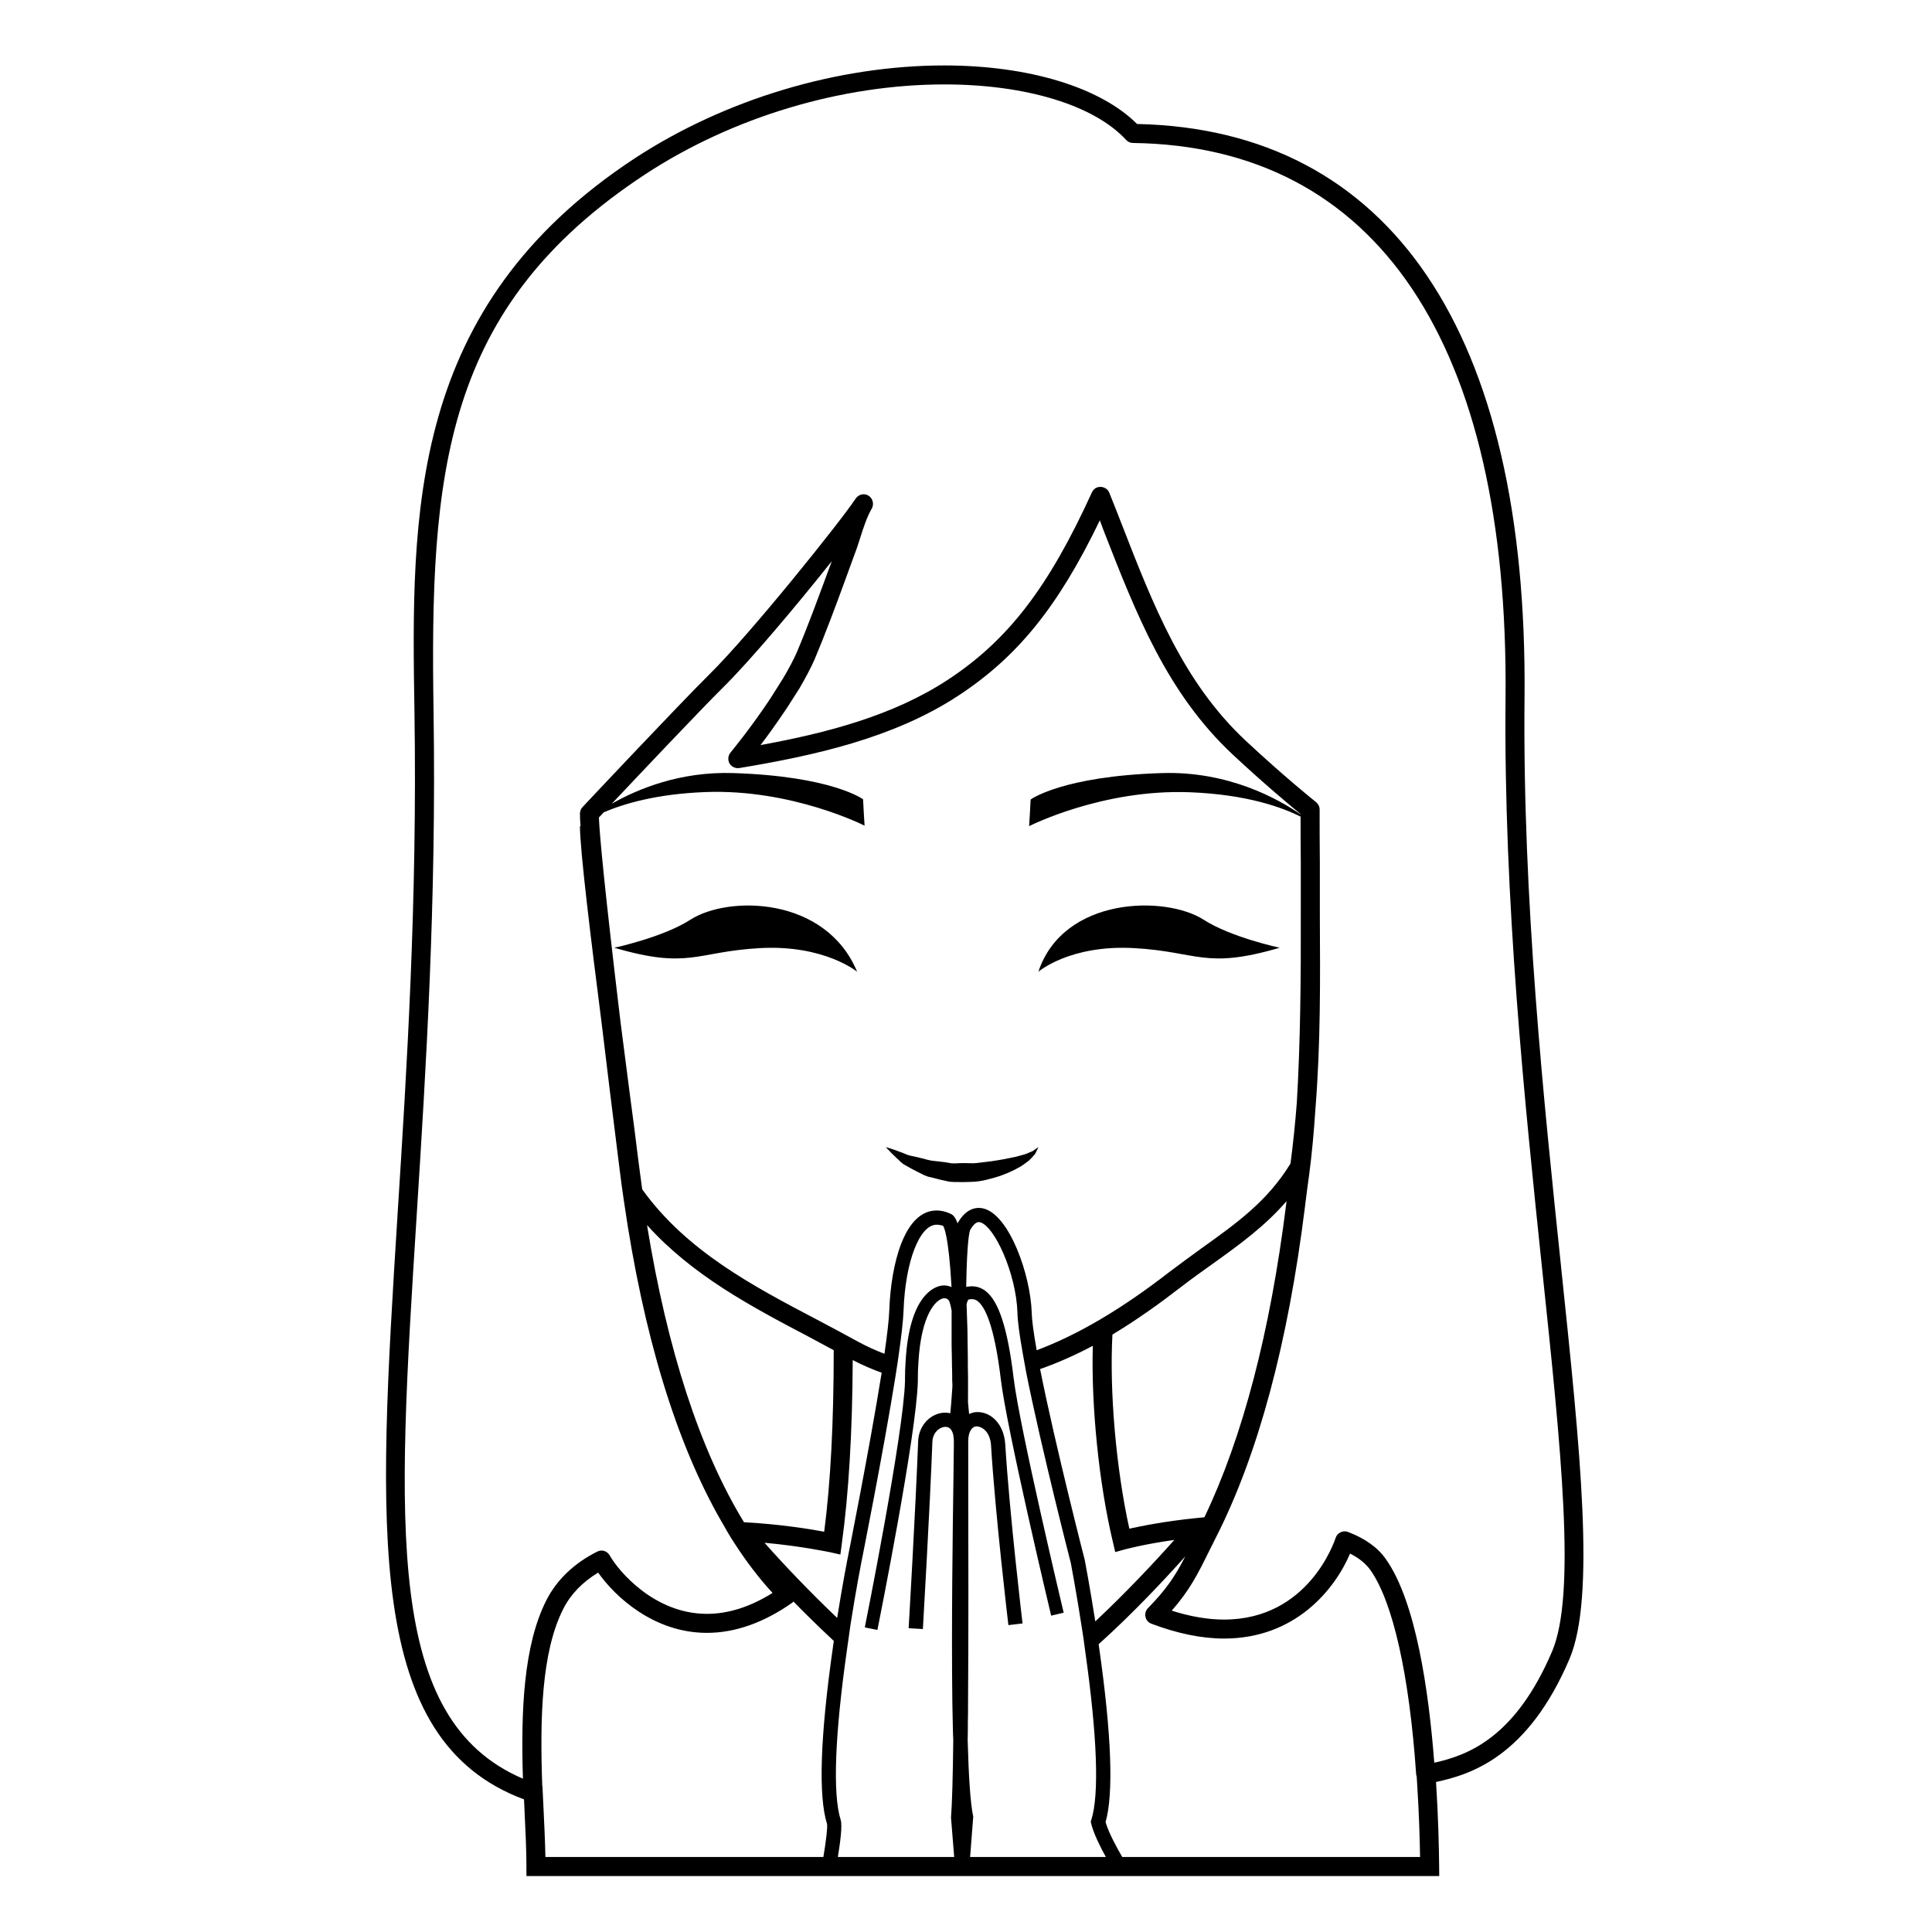 <?xml version="1.0" encoding="UTF-8"?>
<!-- Uploaded to: SVG Find, www.svgrepo.com, Generator: SVG Find Mixer Tools -->
<svg fill="#000000" width="800px" height="800px" version="1.1" viewBox="144 144 512 512" xmlns="http://www.w3.org/2000/svg">
 <g>
  <path d="m557.69 479.6c-4.527-43.328-10.227-97.285-9.672-150.79 0.906-96.633-35.52-150.54-102.68-151.95-9.723-9.723-28.719-15.516-51.086-15.516-28.266 0-58.09 8.969-81.918 24.535-60.207 39.5-59.348 94.16-58.492 147.06 0.754 50.129-2.016 94.113-4.484 132.91-5.25 83.777-8.707 139.29 33.512 155.01l0.117 2.508c0.273 5.648 0.523 10.984 0.523 15.289v2.519h241.9l-0.023-2.539c-0.047-5.019-0.223-12.93-0.801-22.047-0.004-0.109-0.016-0.23-0.02-0.344 9.18-1.98 24.293-6.621 35.383-32.652 6.906-16.332 2.875-55.023-2.262-103.99zm-269.66 143.52-0.277-5.824h-0.051c-0.625-17.734-0.266-35.492 5.594-46.969 1.965-3.879 5.09-7.055 9.219-9.574 4.535 6.449 14.812 15.973 28.816 15.973 7.508 0 15.164-2.719 22.723-8.062 0.051-0.051 0.102-0.152 0.203-0.25 3.285 3.371 6.941 6.926 10.711 10.449-0.004 0.031-0.004 0.055-0.012 0.086l-0.176 1.238c-3.422 23.875-3.953 39.77-1.605 47.195 0.18 0.898-0.324 4.875-0.973 8.746h-73.668c-0.07-3.887-0.281-8.344-0.504-13.008zm15.957-263.84c5.125-2.211 13.859-4.875 26.918-5.375 23.016-0.883 42.215 8.906 42.215 8.906s-0.406-6.516-0.398-6.992c0 0-8.23-6.121-34.449-6.949-14.012-0.441-25.191 4.168-32.137 8.121 7.598-8.074 23.617-24.988 29.328-30.66 7.152-7.004 19.75-22.016 28.969-33.605l-1.16 3.125c-2.57 6.953-5.188 14.105-8.062 20.906-0.855 1.965-2.066 4.281-3.68 7.004l-3.273 5.188c-5.039 7.656-10.629 14.461-10.68 14.508-0.656 0.805-0.754 1.965-0.25 2.871 0.555 0.906 1.562 1.359 2.621 1.211 20-3.324 40.859-7.961 57.887-19.094 15.723-10.277 26.551-23.578 37.633-46.551 0.352 0.906 0.656 1.812 1.008 2.719 8.664 22.168 16.777 43.074 34.258 59.398 8.414 7.859 15.469 13.703 17.938 15.719v0.086c-5.977-4.133-19.172-11.504-36.805-10.941-26.445 0.836-34.742 7.008-34.742 7.008 0.012 0.484-0.398 7.055-0.398 7.055s19.367-9.871 42.57-8.984c15.324 0.586 24.727 4.121 29.371 6.465 0 3.844 0.004 7.93 0.055 12.219v13.754c0.051 16.473-0.105 34.16-1.059 49.879-0.402 5.289-0.957 10.629-1.664 16.07-6.098 9.977-14.207 15.77-23.582 22.469-2.82 2.066-5.691 4.133-8.613 6.348-12.605 9.789-24.207 16.602-35.074 20.676-0.855-4.852-1.285-8.082-1.324-10.113-0.336-9.855-5.856-25.723-12.773-27.457-1.492-0.371-4.383-0.387-6.777 3.754-0.031 0.051-0.059 0.137-0.09 0.195-0.715-2.035-1.449-2.371-2.047-2.637-1.184-0.523-2.363-0.789-3.5-0.789-8.586 0-12.125 14.27-12.551 26.48-0.09 2.383-0.523 6.262-1.281 11.504-2.332-0.898-4.625-1.926-6.906-3.164-3.578-1.965-7.254-3.93-10.984-5.894-16.977-8.918-34.512-18.137-46.301-34.512-0.402-2.82-0.754-5.594-1.109-8.312-0.504-4.18-1.258-10.078-2.168-16.828-0.754-5.894-1.613-12.445-2.469-19.145-4.281-35.668-5.543-49.574-5.742-54.262 0.328-0.352 0.777-0.832 1.281-1.371zm129.2 268.03c0.672 2.707 2.438 6.219 3.879 8.816h-35.977l0.828-10.707-0.055-0.262c-0.672-3.211-1.145-9.926-1.422-20.027 0.051-1.578 0.051-3.199 0.051-4.777 0.051-1.676 0.051-3.41 0.051-5.129 0.137-18.438 0.09-40.641 0.059-55.027-0.012-6.176-0.02-10.902-0.012-13.316 0-0.328 0.004-0.699 0.004-0.945 0-2.387 0.871-3.898 2.273-3.941 1.535 0.125 3.562 1.516 3.777 5.113 1.098 18.184 4.555 47.277 4.59 47.57l3.75-0.449c-0.035-0.293-3.477-29.277-4.57-47.348-0.348-5.762-4.027-8.848-7.664-8.66-0.66 0.02-1.301 0.242-1.93 0.5-0.105-1.039-0.203-2.07-0.293-3.109 0.004-1.379 0.012-2.84 0.012-4.434 0-1.629 0-3.309-0.051-5.039 0-1.777 0-3.613-0.051-5.441l-0.055-4.254c-0.07-2.289-0.152-4.535-0.23-6.797 0.141-0.621 0.312-1.059 0.516-1.27 0.945-0.137 1.633-0.172 2.453 0.465 1.828 1.41 4.375 6.16 6.117 20.766 1.578 13.176 12.852 60.555 13.332 62.559l3.316-0.789c-0.117-0.488-11.715-49.191-13.266-62.172-1.559-13.027-3.91-20.359-7.422-23.062-2.004-1.559-3.953-1.289-5.008-1.145-0.051 0.004-0.086 0.059-0.137 0.07 0.195-12.352 0.871-14.762 1.082-15.176 1.328-2.297 2.289-2.051 2.59-1.98 3.785 0.945 9.547 13.477 9.906 23.895 0.051 2.289 0.492 5.684 1.445 11.047 0.297 1.551 0.598 3.199 0.906 5.004 4.047 20.223 11.734 50.133 11.789 50.316 0.016 0.074 1.422 7.441 2.961 17.371 0.301 1.891 0.594 3.883 0.852 5.965 3.195 22.562 3.758 38.039 1.633 44.758l-0.16 0.504zm-67.148 8.816c0.629-3.805 1.23-8.367 0.75-9.844-2.156-6.82-1.562-22.582 1.734-45.559l0.176-1.238c0.242-1.688 0.48-3.336 0.676-4.832 1.484-9.465 2.848-16.383 2.856-16.445 0.059-0.293 5.84-29.191 9.082-49.48l0.336-2.191c0.156-0.973 0.309-1.914 0.418-2.793 0.816-5.598 1.281-9.75 1.379-12.348 0.449-13.02 4.223-22.836 8.777-22.836 0.609 0 1.27 0.156 1.676 0.266 0.25 0.309 1.5 2.551 2.266 16.258-0.805-0.344-1.688-0.527-2.625-0.383-1.996 0.293-8.578 2.621-9.551 20.152-0.105 1.395-0.156 2.953-0.156 4.559v0.613c-0.344 13.793-10.543 64.738-10.652 65.254l3.344 0.672c0.418-2.106 10.363-51.746 10.711-65.879v-0.656c0-1.516 0.051-2.988 0.152-4.344 0.711-12.777 4.66-16.707 6.644-17.004 0.762-0.105 1.359 0.258 1.617 0.973 0.211 0.629 0.383 1.441 0.543 2.348 0 0.297-0.004 0.574-0.004 0.871-0.02 2.137-0.02 4.289-0.004 6.402-0.016 1.355 0.012 2.836 0.055 4.394 0.02 1.047 0.023 2.152 0.051 3.152 0.047 1.129 0.047 2.262 0.047 3.293l0.012 0.516c0.047 0.383 0.039 0.766 0.039 1.18 0 0.105 0.004 0.203 0.004 0.309-0.176 2.828-0.383 5.289-0.551 7.027-1.148-0.266-2.398-0.203-3.621 0.262-2.848 1.078-4.769 3.871-4.902 7.113-0.645 17.41-2.5 49.262-2.519 49.586l3.773 0.223c0.016-0.316 1.875-32.215 2.519-49.66 0.086-2.09 1.387-3.316 2.473-3.727 0.434-0.168 1.531-0.465 2.312 0.348 0.379 0.414 0.648 1.062 0.754 1.641h0.031l0.004 0.371c0.082 0.387 0.117 0.777 0.117 1.27 0 0.258-0.004 0.578-0.004 0.953-0.012 1.867-0.055 4.988-0.109 9.133-0.191 13.562-0.551 38.812-0.289 59.164l0.137 6.695c0.023 1.102 0.047 2.203 0.109 3.211-0.105 9.758-0.316 16.953-0.598 20.574l0.84 10.43-30.828 0.004zm68.227-62.438c-1.465-9.32-2.766-16.141-2.805-16.324-0.082-0.297-7.742-30.113-11.754-50.176-0.023-0.133-0.047-0.242-0.07-0.371 4.832-1.688 9.496-3.789 13.969-6.16-0.453 15.871 1.613 36.527 5.344 52.094l0.598 2.57 2.519-0.707c0.055 0 4.891-1.359 13.148-2.519-5.406 6.074-12.961 14.109-20.949 21.594zm9.02-24.57c-3.527-15.973-5.289-36.426-4.484-51.438 6.602-3.981 12.695-8.363 18.086-12.543 2.871-2.215 5.691-4.231 8.465-6.195 7.106-5.09 13.855-9.977 19.602-16.625-0.055 0.25-0.055 0.504-0.105 0.805-4.231 33.953-11.535 61.766-21.664 82.973l-2.066 0.203c-8.461 0.855-14.609 2.117-17.832 2.82zm-85.094-50.934c2.266 1.211 4.535 2.418 6.75 3.629 0 18.992-0.805 34.812-2.519 48.113-3.981-0.754-11.891-2.016-21.262-2.519-11.688-19.145-20.305-45.594-25.695-78.746 11.992 13.301 27.562 21.562 42.727 29.523zm5.844 57.184 2.672 0.605 0.352-2.672c1.863-13.504 2.82-29.574 2.922-48.871 2.562 1.344 5.125 2.43 7.664 3.356l-0.059 0.379c-3.234 20.184-8.996 49.016-9.055 49.309-0.016 0.066-1.258 6.418-2.676 15.297-7.344-6.992-14.289-14.297-19.25-19.922 9.973 0.906 17.328 2.519 17.43 2.519zm77.375 80.758c-1.281-2.18-3.562-6.281-4.422-9.246 2.141-7.566 1.582-23-1.652-45.852-0.055-0.441-0.125-0.852-0.188-1.289 9.316-8.375 17.773-17.473 22.953-23.266-2.672 5.188-4.836 8.516-9.875 13.703-0.605 0.605-0.855 1.461-0.656 2.316 0.145 0.805 0.75 1.512 1.562 1.812 6.801 2.57 13.301 3.93 19.246 3.93 18.992 0 29.422-13.148 33.402-22.52 2.414 1.211 4.18 2.672 5.441 4.434 5.945 8.516 10.277 27.762 12.086 54.211 0.012 0.133 0.098 0.23 0.125 0.352 0.051 0.711 0.105 1.41 0.133 2.121 0.488 7.644 0.691 14.391 0.766 19.289zm113.92-54.512c-9.773 22.922-22.32 27.559-31.234 29.523-1.461-18.941-4.836-42.621-12.797-53.906-2.168-3.125-5.492-5.492-10.078-7.254-0.605-0.25-1.359-0.203-1.965 0.102-0.656 0.301-1.109 0.855-1.309 1.512-0.309 0.855-7.16 21.613-29.574 21.613-4.289 0-8.969-0.805-13.855-2.367 4.731-5.391 6.801-9.473 10.078-16.121l1.664-3.324c11.184-22.016 19.094-51.539 23.578-87.664 0.352-2.871 0.707-5.644 1.109-8.465 0.711-5.391 1.258-11.336 1.664-17.531 1.367-17.23 1.258-33.805 1.16-51.086v-14.055c-0.059-4.945-0.059-9.68-0.059-14.062 0-0.754-0.348-1.461-0.953-1.965-0.105-0.051-8.266-6.602-18.59-16.223-16.625-15.516-24.535-35.922-32.949-57.535-1.059-2.719-2.117-5.441-3.223-8.16-0.352-0.957-1.258-1.562-2.266-1.613-1.109-0.051-1.965 0.555-2.367 1.461-11.539 25.293-22.27 39.246-38.289 49.727-14.461 9.473-32.094 14.055-49.523 17.23 2.016-2.621 4.484-6.098 6.953-9.773l3.375-5.289c1.762-3.023 3.023-5.441 3.981-7.609 2.922-6.953 5.594-14.156 8.16-21.16l2.418-6.648c0.504-1.258 0.957-2.672 1.41-4.082 0.906-2.871 1.863-5.844 3.176-8.113 0.656-1.16 0.301-2.672-0.855-3.426-1.16-0.707-2.672-0.352-3.426 0.805-3.93 5.945-27.711 35.668-38.793 46.602-7.656 7.559-33.352 34.863-33.605 35.164-0.402 0.453-0.656 1.059-0.656 1.715 0 0.805 0.051 1.914 0.152 3.324h-0.152c0 6.195 2.871 29.727 5.793 52.547 1.309 11.035 2.871 23.578 4.637 37.734 0.352 2.922 0.754 5.894 1.211 8.969 5.141 35.52 13.805 63.984 25.797 84.891h-0.051l0.152 0.152c1.109 1.965 2.215 3.93 3.426 5.742 3.125 4.836 6.5 9.27 10.078 13.148-5.894 3.68-11.688 5.543-17.383 5.543-13.855 0-23.328-11.184-25.797-15.516-0.656-1.16-2.117-1.613-3.324-0.957-6.098 3.074-10.629 7.406-13.402 12.797-6.144 12.043-6.801 29.676-6.246 47.359-36.578-15.668-33.402-66.504-28.164-149.18 2.469-38.945 5.238-83.027 4.484-133.36-1.008-63.277 2.367-107.41 56.227-142.73 23.023-15.062 51.844-23.73 79.148-23.73 21.617 0 39.656 5.492 48.164 14.711 0.453 0.504 1.109 0.805 1.812 0.805 64.574 0.863 99.59 53.008 98.734 146.87-0.555 53.805 5.137 107.91 9.672 151.34 5.09 48.266 9.07 86.352 2.672 101.52z"/>
  <path d="m381.67 450.96c0.656 0.539 1.234 1.309 2.191 1.809 0.934 0.535 1.961 1.129 3.109 1.688 1.137 0.543 2.344 1.32 3.68 1.527 1.32 0.316 2.684 0.719 4.098 0.988 1.395 0.414 2.891 0.223 4.363 0.297 1.473-0.074 2.949 0 4.387-0.238 1.285-0.16 2.734-0.594 4.016-0.934 2.57-0.73 4.891-1.754 6.762-2.852 0.945-0.539 1.75-1.203 2.445-1.719 0.664-0.648 1.18-1.246 1.594-1.715 0.641-1.203 0.863-1.812 0.863-1.812s-0.555 0.387-1.531 1.066c-0.523 0.223-1.168 0.488-1.906 0.797-0.766 0.211-1.633 0.449-2.578 0.711-1.926 0.418-4.156 0.852-6.602 1.195-1.211 0.145-2.465 0.297-3.734 0.449-1.219 0.145-2.492-0.012-3.738 0.016-1.25-0.016-2.519 0.246-3.738-0.086-1.223-0.227-2.453-0.312-3.648-0.465-1.234-0.066-2.258-0.457-3.32-0.699-1.043-0.289-2.074-0.492-3.047-0.695-0.973-0.188-1.84-0.707-2.637-0.957-0.801-0.293-1.496-0.543-2.07-0.754-1.164-0.395-1.855-0.574-1.855-0.574s0.465 0.539 1.32 1.422c0.441 0.43 0.969 0.949 1.578 1.535z"/>
  <path d="m345.39 395.26c17.043-0.945 25.762 6.266 25.762 6.266-8.305-19.98-34.121-20.277-44.199-13.789-7.281 4.684-20.152 7.426-20.152 7.426 19.891 5.816 21.539 1.051 38.59 0.098z"/>
  <path d="m444.54 395.26c17.051 0.953 18.695 5.719 38.594-0.098 0 0-12.879-2.742-20.152-7.426-10.078-6.492-37.156-6.191-43.805 13.789-0.004 0.004 8.32-7.211 25.363-6.266z"/>
 </g>
</svg>